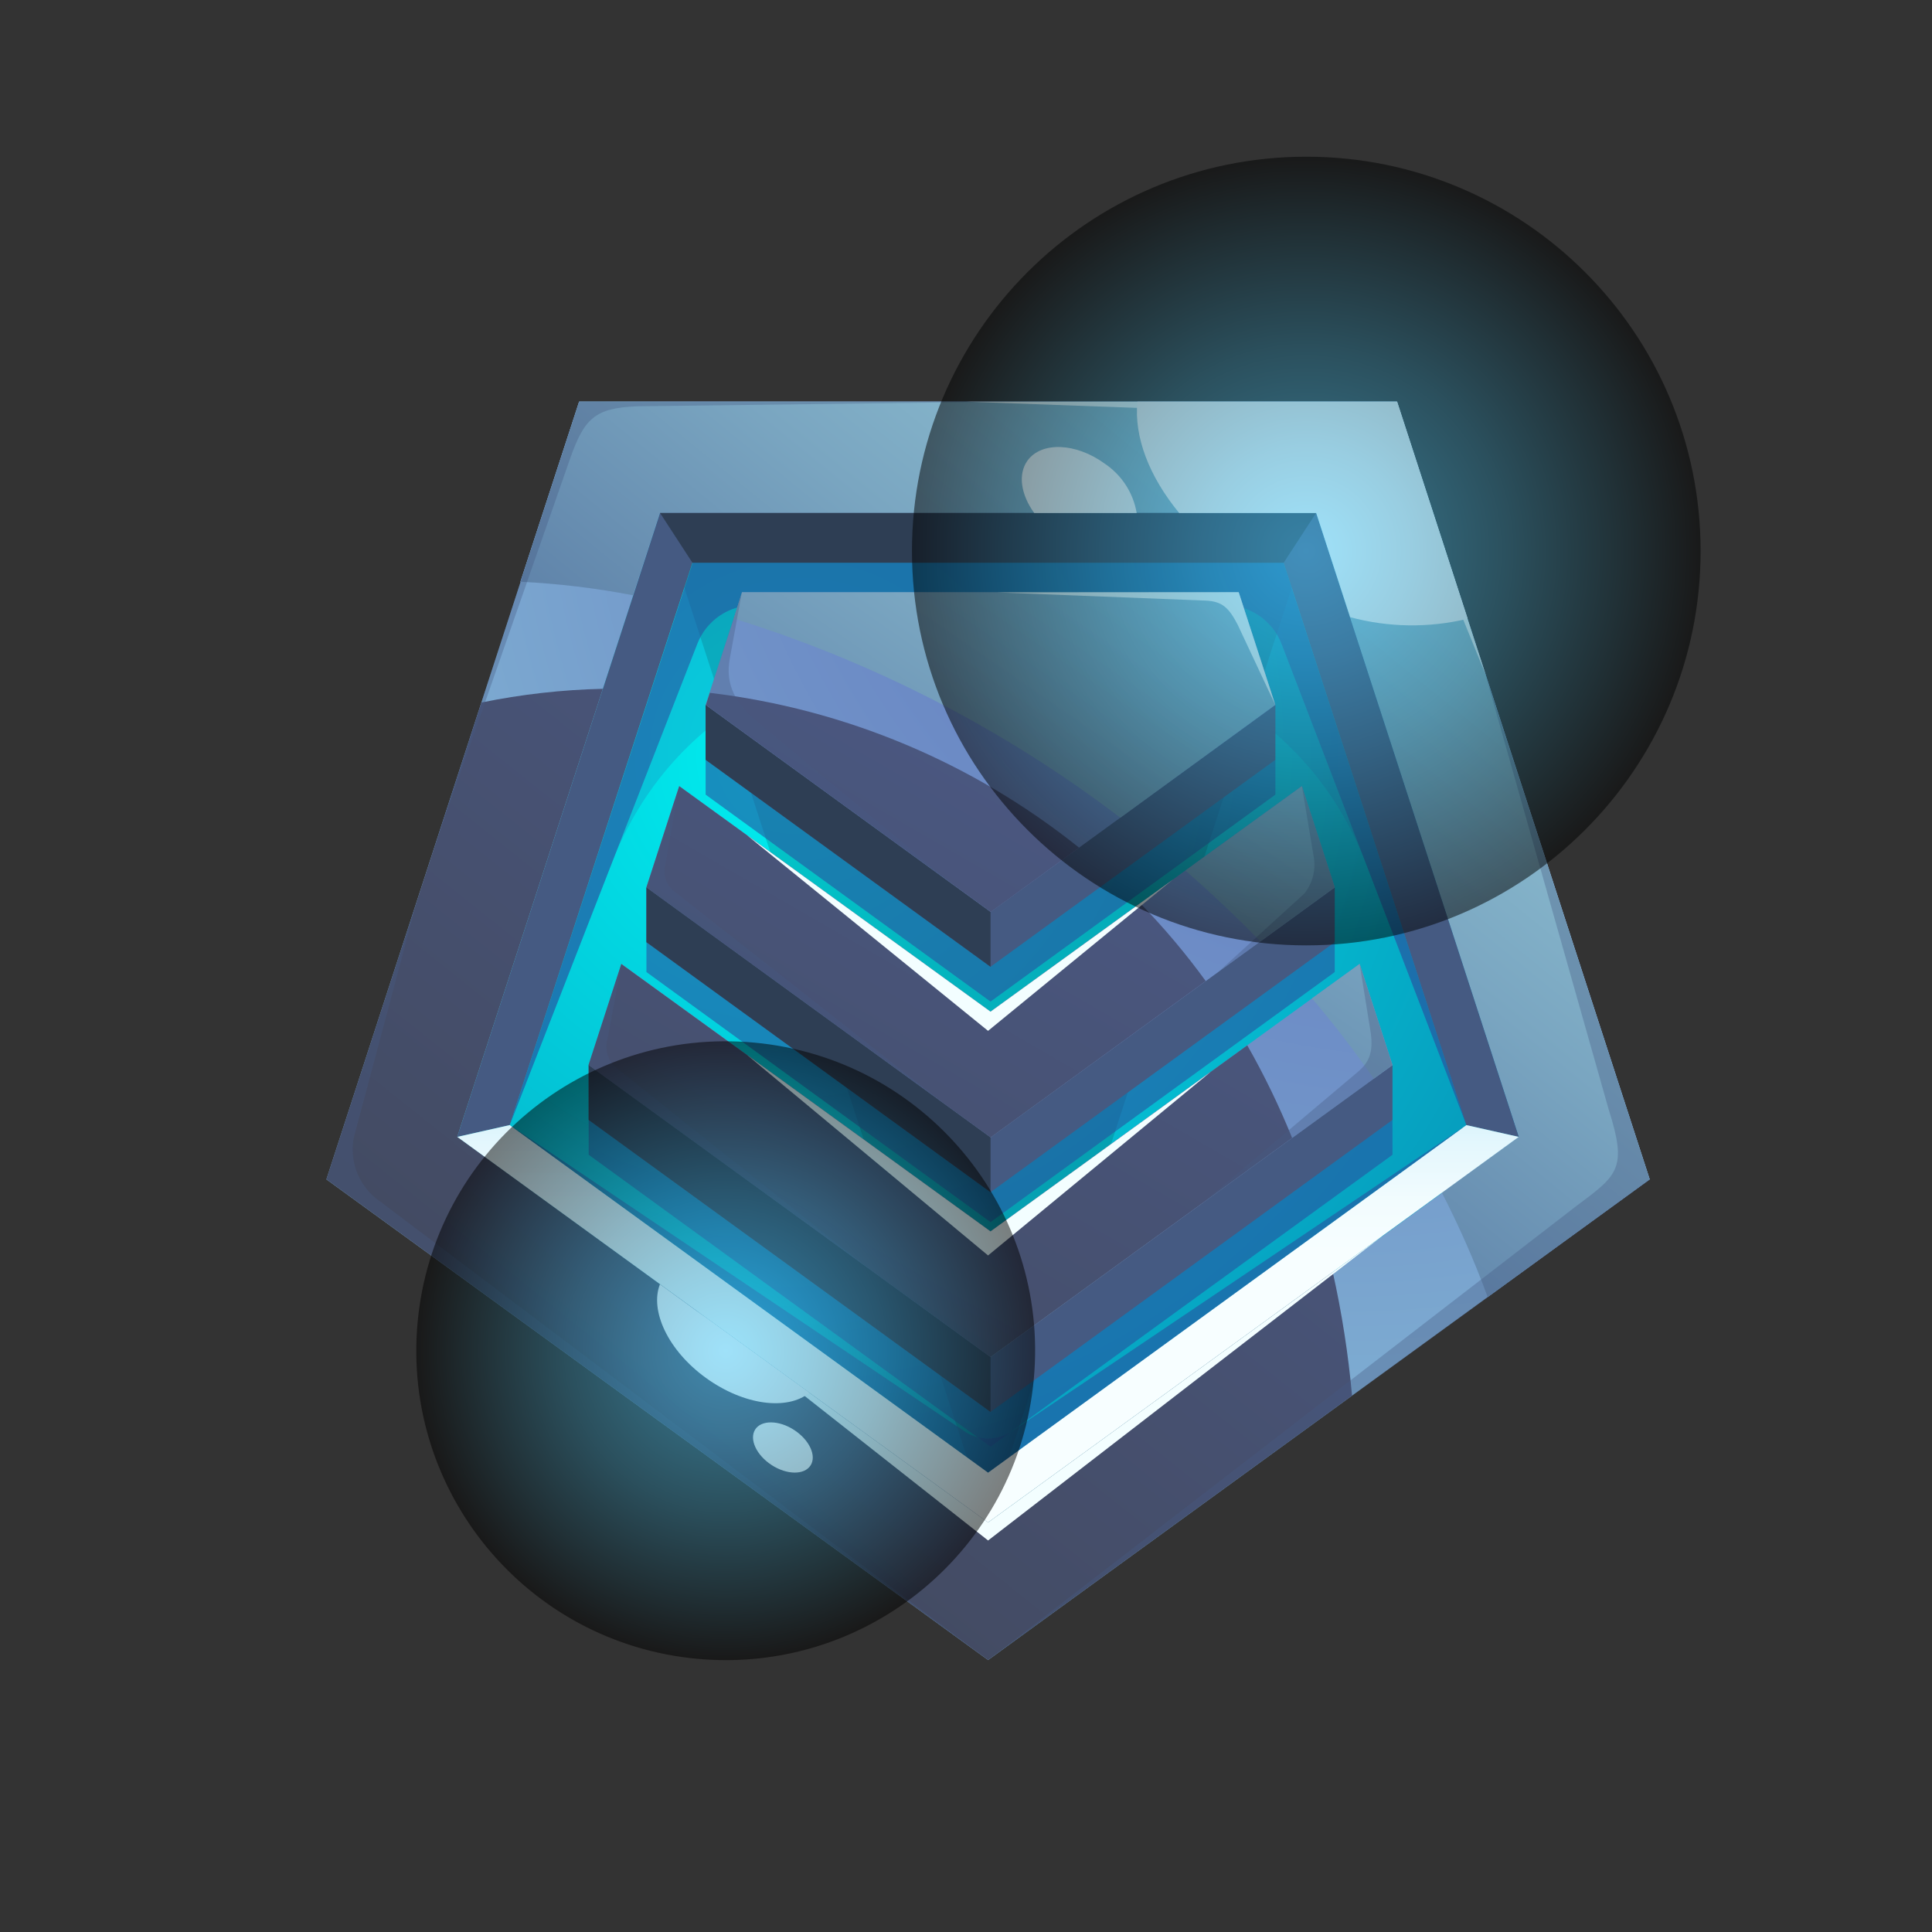 <svg width="65" height="65" viewBox="0 0 65 65" fill="none" xmlns="http://www.w3.org/2000/svg">
<rect x="0" y="0" width="65" height="65" fill="#333333" stroke="none"/>
<path d="M33.242 54.572L54.282 39.284L46.247 14.548H20.238L12.199 39.284L33.242 54.572Z" fill="url(#paint0_radial_27589_80129)"/>
<path d="M46.998 13.513H19.485L10.982 39.679L33.243 55.85L55.5 39.679L46.998 13.513ZM15.385 38.249L22.206 17.27H44.29L51.111 38.249L33.257 51.223L15.385 38.249Z" fill="url(#paint1_radial_27589_80129)"/>
<g style="mix-blend-mode:multiply" opacity="0.2">
<path d="M22.207 17.259L33.243 51.221L44.277 17.259H22.207Z" fill="#0C363D"/>
</g>
<path d="M46.998 13.513H19.484L17.508 19.572C18.779 19.634 20.045 19.786 21.295 20.027L22.195 17.267H44.279L51.1 38.246L48.511 40.126C49.096 41.263 49.611 42.434 50.051 43.635L55.503 39.676L46.998 13.513Z" fill="url(#paint2_radial_27589_80129)"/>
<path style="mix-blend-mode:screen" d="M46.998 13.513H19.484L17.508 19.572C18.779 19.634 20.045 19.786 21.295 20.027L22.195 17.267H44.279L51.1 38.246L48.511 40.126C49.096 41.263 49.611 42.434 50.051 43.635L55.503 39.676L46.998 13.513Z" fill="url(#paint3_linear_27589_80129)"/>
<path style="mix-blend-mode:screen" d="M45.488 46.953C45.361 45.553 45.144 44.162 44.837 42.79L33.243 51.221L15.385 38.246L20.282 23.174C18.91 23.205 17.542 23.36 16.197 23.635L10.982 39.676L33.243 55.85L45.488 46.953Z" fill="url(#paint4_linear_27589_80129)"/>
<path d="M15.385 38.249L17.149 37.852L23.296 18.934H43.185L49.333 37.852L51.097 38.249L44.276 17.259H22.206L15.385 38.249Z" fill="#455A82"/>
<g style="mix-blend-mode:multiply" opacity="0.2">
<path d="M17.15 37.852L20.59 29.018C22.627 23.793 27.66 21.523 33.269 21.523C38.9 21.523 43.949 23.823 45.967 29.079L49.332 37.84L43.181 18.934H23.306L17.15 37.852Z" fill="#2753A0"/>
</g>
<path d="M15.385 38.249L17.149 37.852L33.242 49.542L49.333 37.852L51.097 38.249L33.242 51.221L15.385 38.249Z" fill="url(#paint5_linear_27589_80129)"/>
<g style="mix-blend-mode:multiply" opacity="0.6">
<path d="M17.15 37.852L23.461 21.659C23.61 21.277 23.87 20.948 24.209 20.717C24.547 20.486 24.947 20.362 25.357 20.361H41.219C41.63 20.361 42.032 20.486 42.371 20.719C42.71 20.952 42.971 21.283 43.118 21.667L49.335 37.852L43.181 18.934H23.306L17.15 37.852Z" fill="#2753A0"/>
</g>
<path d="M22.207 17.259L23.297 18.934H43.187L44.277 17.259H22.207Z" fill="#2E3E54"/>
<g style="mix-blend-mode:multiply" opacity="0.35">
<path d="M14.033 30.296L11.902 38.277C11.831 38.649 11.862 39.032 11.989 39.389C12.117 39.745 12.337 40.06 12.628 40.303L33.243 55.85L10.982 39.679L14.033 30.296Z" fill="#455A82"/>
</g>
<g style="mix-blend-mode:multiply" opacity="0.6">
<path d="M17.15 37.852L32.504 48.192C32.728 48.326 32.983 48.397 33.244 48.397C33.505 48.397 33.76 48.326 33.984 48.192L49.335 37.852L33.244 49.545L17.15 37.852Z" fill="#2753A0"/>
</g>
<g style="mix-blend-mode:multiply" opacity="0.35">
<path d="M33.244 55.85L53.064 40.552C54.444 39.525 54.748 39.301 54.124 37.333L49.984 22.725L55.505 39.69L33.244 55.85Z" fill="#455A82"/>
</g>
<g style="mix-blend-mode:multiply" opacity="0.35">
<path d="M14.531 28.753L19.18 15.431C19.66 14.079 20.008 13.723 21.446 13.67L33.242 13.521H19.483L14.531 28.753Z" fill="#455A82"/>
</g>
<path d="M23.404 44.077L33.243 51.221L46.523 41.573L33.243 51.828L23.404 44.077Z" fill="#F3FEFF"/>
<path d="M32.496 13.513H47L49.989 22.713L46.445 14.023L32.496 13.513Z" fill="#F3FEFF"/>
<g style="mix-blend-mode:screen">
<path d="M38.267 13.513C38.148 14.705 38.667 16.038 39.672 17.259H44.285L45.425 20.764C46.718 21.113 48.078 21.131 49.38 20.817L47.006 13.513H38.267Z" fill="white"/>
</g>
<g style="mix-blend-mode:screen">
<path d="M37.16 15.594C36.199 14.895 35.04 14.851 34.571 15.494C34.237 15.955 34.35 16.645 34.794 17.258H38.242C38.185 16.922 38.059 16.6 37.873 16.314C37.687 16.028 37.444 15.783 37.16 15.594Z" fill="white"/>
</g>
<g style="mix-blend-mode:screen">
<path d="M22.203 43.207C21.855 44.101 22.479 45.44 23.751 46.359C25.024 47.279 26.484 47.464 27.23 46.859L22.203 43.207Z" fill="white"/>
</g>
<g style="mix-blend-mode:multiply" opacity="0.6">
<path d="M33.325 44.612L19.805 37.678V38.851L33.325 48.673L46.849 38.851V37.678L33.325 44.612Z" fill="#2753A0"/>
</g>
<g style="mix-blend-mode:multiply" opacity="0.6">
<path d="M33.325 37.222L21.748 31.698V32.703L33.325 41.117L44.906 32.703V31.698L33.325 37.222Z" fill="#2753A0"/>
</g>
<g style="mix-blend-mode:multiply" opacity="0.6">
<path d="M23.74 25.562V26.735L33.325 33.697L42.909 26.735V25.562H23.74Z" fill="#2753A0"/>
</g>
<g style="mix-blend-mode:screen">
<path d="M27.269 49.305C27.057 49.63 26.469 49.622 25.958 49.288C25.447 48.954 25.202 48.421 25.406 48.096C25.61 47.77 26.204 47.775 26.717 48.109C27.23 48.443 27.482 48.979 27.269 49.305Z" fill="white"/>
</g>
<path d="M33.325 43.27L19.805 35.834V37.678L33.325 47.502L46.849 37.678V35.834L33.325 43.27Z" fill="#455A82"/>
<path d="M33.325 35.881L21.748 29.855V31.698L33.325 40.11L44.906 31.698V29.855L33.325 35.881Z" fill="#455A82"/>
<path d="M23.74 23.718V25.562L33.325 32.526L42.909 25.562V23.718H23.74Z" fill="#455A82"/>
<path d="M33.325 41.429L20.909 32.43L19.805 35.834L33.325 45.658L46.849 35.834L45.742 32.43L33.325 41.429Z" fill="url(#paint6_radial_27589_80129)"/>
<path d="M33.325 34.037L22.852 26.448L21.748 29.855L33.325 38.269L44.906 29.855L43.799 26.448L33.325 34.037Z" fill="url(#paint7_radial_27589_80129)"/>
<path d="M24.971 19.931L23.74 23.718L33.325 30.683L42.909 23.718L41.681 19.931H24.971Z" fill="url(#paint8_radial_27589_80129)"/>
<path style="mix-blend-mode:screen" d="M24.686 20.811C29.38 22.266 33.782 24.534 37.693 27.511L42.905 23.713L41.673 19.925H24.962L24.686 20.811Z" fill="url(#paint9_linear_27589_80129)"/>
<path style="mix-blend-mode:screen" d="M39.881 29.289C40.75 30.045 41.595 30.84 42.404 31.674L44.905 29.855L43.801 26.448L39.881 29.289Z" fill="url(#paint10_linear_27589_80129)"/>
<path style="mix-blend-mode:screen" d="M44.141 33.59C44.877 34.456 45.57 35.356 46.219 36.289L46.849 35.834L45.745 32.43L44.141 33.59Z" fill="url(#paint11_linear_27589_80129)"/>
<path style="mix-blend-mode:screen" d="M36.305 28.519C32.731 25.657 28.428 23.852 23.883 23.31L23.75 23.718L33.334 30.683L36.305 28.519Z" fill="url(#paint12_linear_27589_80129)"/>
<path style="mix-blend-mode:screen" d="M40.566 33.007C39.894 32.082 39.156 31.206 38.358 30.387L33.325 34.037L22.852 26.448L21.748 29.855L33.328 38.269L40.566 33.007Z" fill="url(#paint13_linear_27589_80129)"/>
<path style="mix-blend-mode:screen" d="M43.472 38.285C43.039 37.214 42.535 36.172 41.963 35.169L33.325 41.429L20.903 32.43L19.799 35.834L33.325 45.658L43.472 38.285Z" fill="url(#paint14_linear_27589_80129)"/>
<path d="M33.325 30.682V32.526L23.74 25.562V23.718L33.325 30.682Z" fill="#2E3E54"/>
<path d="M21.748 29.855L33.325 38.268V40.11L21.748 31.698V29.855Z" fill="#2E3E54"/>
<path d="M19.805 35.834L33.325 45.658V47.502L19.805 37.678V35.834Z" fill="#2E3E54"/>
<path d="M25.129 35.489L33.242 42.238L40.731 36.063L33.325 41.429L25.129 35.489Z" fill="#F3FEFF"/>
<path d="M25.129 28.099L33.242 34.682L39.475 29.581L33.325 34.036L25.129 28.099Z" fill="#F3FEFF"/>
<path d="M33.533 19.931L40.572 20.207C41.124 20.232 41.351 20.453 41.649 21.035L42.905 23.713L41.674 19.925L33.533 19.931Z" fill="#F3FEFF"/>
<g style="mix-blend-mode:multiply" opacity="0.35">
<path d="M22.851 26.448L22.371 29.154C22.344 29.296 22.353 29.442 22.397 29.58C22.441 29.718 22.518 29.843 22.622 29.943L31.811 37.167L21.744 29.855L22.851 26.448Z" fill="#455A82"/>
</g>
<g style="mix-blend-mode:multiply" opacity="0.35">
<path d="M20.909 32.43L20.442 34.939C20.392 35.108 20.389 35.287 20.434 35.456C20.479 35.626 20.571 35.78 20.699 35.9L29.19 42.652L19.805 35.834L20.909 32.43Z" fill="#455A82"/>
</g>
<g style="mix-blend-mode:multiply" opacity="0.35">
<path d="M40.992 32.698L43.885 30.061C44.024 29.886 44.124 29.682 44.177 29.465C44.231 29.247 44.236 29.02 44.194 28.8L43.8 26.445L44.904 29.852L40.992 32.698Z" fill="#455A82"/>
</g>
<g style="mix-blend-mode:multiply" opacity="0.35">
<path d="M40.404 40.516L45.721 36.03C46.049 35.732 46.207 35.422 46.118 34.757L45.743 32.43L46.847 35.834L40.404 40.516Z" fill="#455A82"/>
</g>
<g style="mix-blend-mode:multiply" opacity="0.35">
<path d="M24.96 19.931L24.557 22.139C24.375 23.075 24.803 23.693 25.419 24.242L32.176 29.849L23.74 23.712L24.96 19.931Z" fill="#455A82"/>
</g>
<path style="mix-blend-mode:color-dodge" opacity="0.5" d="M43.948 31.806C51.275 31.806 57.215 25.866 57.215 18.539C57.215 11.212 51.275 5.272 43.948 5.272C36.621 5.272 30.682 11.212 30.682 18.539C30.682 25.866 36.621 31.806 43.948 31.806Z" fill="url(#paint15_radial_27589_80129)"/>
<path style="mix-blend-mode:color-dodge" opacity="0.5" d="M34.781 46.399C35.309 40.674 31.096 35.605 25.372 35.077C19.647 34.549 14.578 38.762 14.05 44.487C13.522 50.212 17.735 55.281 23.459 55.809C29.184 56.337 34.253 52.124 34.781 46.399Z" fill="url(#paint16_radial_27589_80129)"/>
<defs>
<radialGradient id="paint0_radial_27589_80129" cx="0" cy="0" r="1" gradientUnits="userSpaceOnUse" gradientTransform="translate(26.816 25.34) rotate(50.681) scale(31.965 32.932)">
<stop stop-color="#00F0F1"/>
<stop offset="1" stop-color="#088AB2"/>
</radialGradient>
<radialGradient id="paint1_radial_27589_80129" cx="0" cy="0" r="1" gradientUnits="userSpaceOnUse" gradientTransform="translate(45.135 14.926) scale(35.309 35.309)">
<stop offset="0.01" stop-color="#5C6CBA"/>
<stop offset="1" stop-color="#81B3D4"/>
</radialGradient>
<radialGradient id="paint2_radial_27589_80129" cx="0" cy="0" r="1" gradientUnits="userSpaceOnUse" gradientTransform="translate(51.558 10.12) scale(48.849 48.849)">
<stop offset="0.01" stop-color="#5C6CBA"/>
<stop offset="1" stop-color="#81B3D4"/>
</radialGradient>
<linearGradient id="paint3_linear_27589_80129" x1="53.667" y1="6.645" x2="31.525" y2="33.957" gradientUnits="userSpaceOnUse">
<stop stop-color="#9CD3DE"/>
<stop offset="0.19" stop-color="#98CEDB"/>
<stop offset="0.41" stop-color="#8DBFD1"/>
<stop offset="0.66" stop-color="#7AA6C1"/>
<stop offset="0.93" stop-color="#6084AA"/>
<stop offset="1" stop-color="#5779A3"/>
</linearGradient>
<linearGradient id="paint4_linear_27589_80129" x1="18.408" y1="50.881" x2="37.764" y2="26.617" gradientUnits="userSpaceOnUse">
<stop stop-color="#42495E"/>
<stop offset="1" stop-color="#4A5780"/>
</linearGradient>
<linearGradient id="paint5_linear_27589_80129" x1="33.242" y1="34.76" x2="33.242" y2="42.136" gradientUnits="userSpaceOnUse">
<stop stop-color="#B4E6F7"/>
<stop offset="0.23" stop-color="#CCEFFA"/>
<stop offset="0.51" stop-color="#E4F7FD"/>
<stop offset="0.77" stop-color="#F2FCFE"/>
<stop offset="1" stop-color="#F7FEFF"/>
</linearGradient>
<radialGradient id="paint6_radial_27589_80129" cx="0" cy="0" r="1" gradientUnits="userSpaceOnUse" gradientTransform="translate(47.983 11.845) scale(46.997 46.997)">
<stop offset="0.01" stop-color="#5C6CBA"/>
<stop offset="1" stop-color="#81B3D4"/>
</radialGradient>
<radialGradient id="paint7_radial_27589_80129" cx="0" cy="0" r="1" gradientUnits="userSpaceOnUse" gradientTransform="translate(47.983 11.845) scale(46.997 46.997)">
<stop offset="0.01" stop-color="#5C6CBA"/>
<stop offset="1" stop-color="#81B3D4"/>
</radialGradient>
<radialGradient id="paint8_radial_27589_80129" cx="0" cy="0" r="1" gradientUnits="userSpaceOnUse" gradientTransform="translate(47.983 11.845) scale(46.997 46.997)">
<stop offset="0.01" stop-color="#5C6CBA"/>
<stop offset="1" stop-color="#81B3D4"/>
</radialGradient>
<linearGradient id="paint9_linear_27589_80129" x1="46.54" y1="3.583" x2="27.007" y2="31.867" gradientUnits="userSpaceOnUse">
<stop stop-color="#9CD3DE"/>
<stop offset="0.19" stop-color="#98CEDB"/>
<stop offset="0.41" stop-color="#8DBFD1"/>
<stop offset="0.66" stop-color="#7AA6C1"/>
<stop offset="0.93" stop-color="#6084AA"/>
<stop offset="1" stop-color="#5779A3"/>
</linearGradient>
<linearGradient id="paint10_linear_27589_80129" x1="55.883" y1="10.037" x2="36.35" y2="38.321" gradientUnits="userSpaceOnUse">
<stop stop-color="#9CD3DE"/>
<stop offset="0.19" stop-color="#98CEDB"/>
<stop offset="0.41" stop-color="#8DBFD1"/>
<stop offset="0.66" stop-color="#7AA6C1"/>
<stop offset="0.93" stop-color="#6084AA"/>
<stop offset="1" stop-color="#5779A3"/>
</linearGradient>
<linearGradient id="paint11_linear_27589_80129" x1="60.389" y1="13.148" x2="40.853" y2="41.432" gradientUnits="userSpaceOnUse">
<stop stop-color="#9CD3DE"/>
<stop offset="0.19" stop-color="#98CEDB"/>
<stop offset="0.41" stop-color="#8DBFD1"/>
<stop offset="0.66" stop-color="#7AA6C1"/>
<stop offset="0.93" stop-color="#6084AA"/>
<stop offset="1" stop-color="#5779A3"/>
</linearGradient>
<linearGradient id="paint12_linear_27589_80129" x1="15.976" y1="50.323" x2="31.002" y2="24.337" gradientUnits="userSpaceOnUse">
<stop stop-color="#42495E"/>
<stop offset="1" stop-color="#4A5780"/>
</linearGradient>
<linearGradient id="paint13_linear_27589_80129" x1="18.841" y1="51.98" x2="33.869" y2="25.995" gradientUnits="userSpaceOnUse">
<stop stop-color="#42495E"/>
<stop offset="1" stop-color="#4A5780"/>
</linearGradient>
<linearGradient id="paint14_linear_27589_80129" x1="21.643" y1="53.6" x2="36.668" y2="27.613" gradientUnits="userSpaceOnUse">
<stop stop-color="#42495E"/>
<stop offset="1" stop-color="#4A5780"/>
</linearGradient>
<radialGradient id="paint15_radial_27589_80129" cx="0" cy="0" r="1" gradientUnits="userSpaceOnUse" gradientTransform="translate(43.948 18.539) scale(13.267 13.267)">
<stop stop-color="#40C4F4"/>
<stop offset="0.09" stop-color="#3CB9E6"/>
<stop offset="0.27" stop-color="#339CC3"/>
<stop offset="0.51" stop-color="#246E89"/>
<stop offset="0.8" stop-color="#0F2E39"/>
<stop offset="1"/>
</radialGradient>
<radialGradient id="paint16_radial_27589_80129" cx="0" cy="0" r="1" gradientUnits="userSpaceOnUse" gradientTransform="translate(24.416 45.447) scale(10.41)">
<stop stop-color="#40C4F4"/>
<stop offset="0.09" stop-color="#3CB9E6"/>
<stop offset="0.27" stop-color="#339CC3"/>
<stop offset="0.51" stop-color="#246E89"/>
<stop offset="0.8" stop-color="#0F2E39"/>
<stop offset="1"/>
</radialGradient>
</defs>
</svg>
